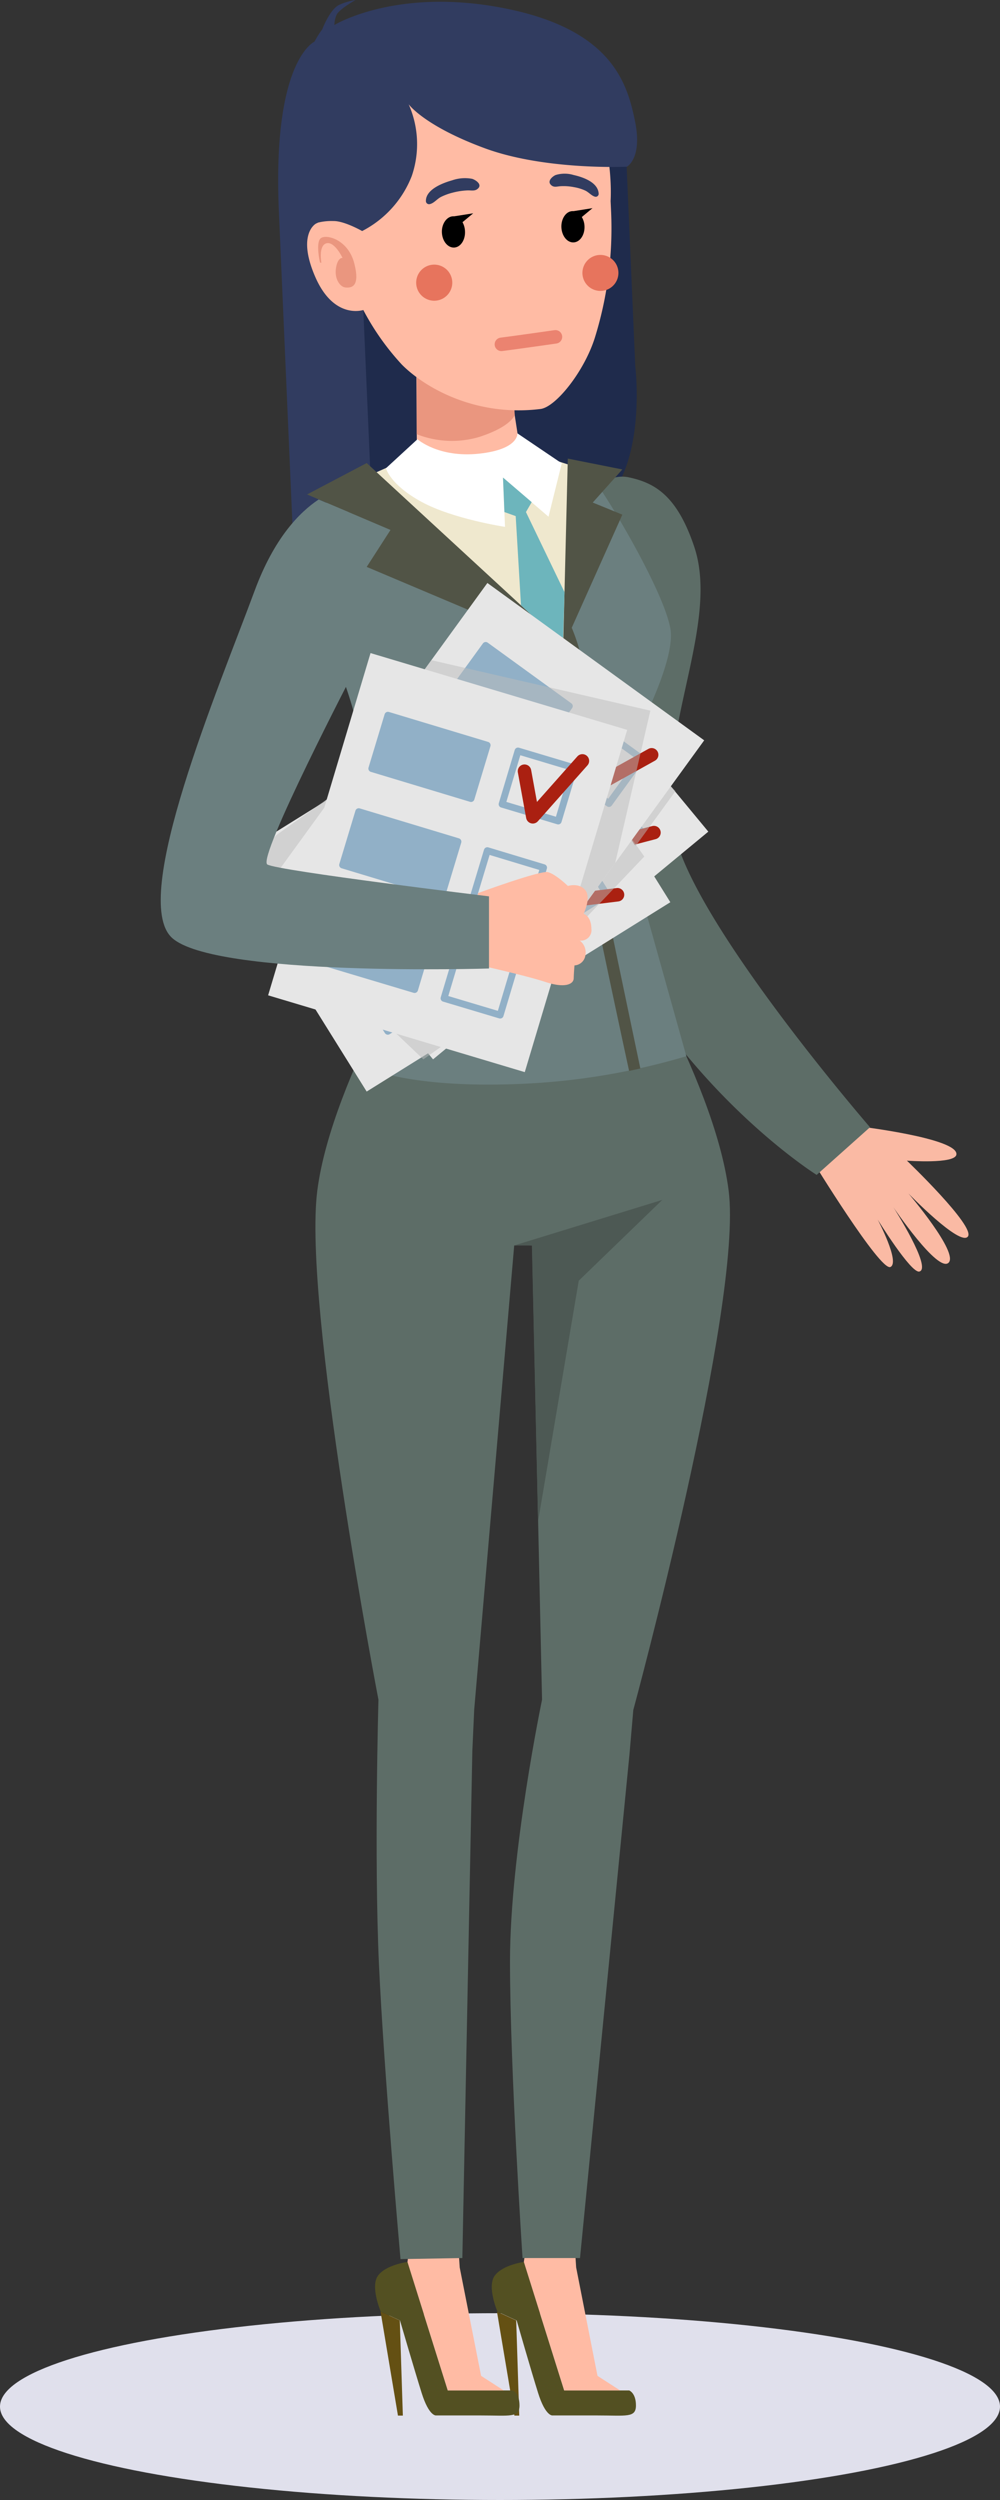 <?xml version="1.0" encoding="UTF-8"?> <svg xmlns="http://www.w3.org/2000/svg" viewBox="0 0 200 500"><rect x="0" y="0" width="200" height="500" fill="#333333" stroke="none"/> <defs> <style>.cls-1{isolation:isolate;}.cls-2{fill:#e0e0ec;}.cls-2,.cls-23{mix-blend-mode:multiply;}.cls-3{fill:#fabaa4;}.cls-4{fill:#313c60;}.cls-5{fill:#1f2b4c;}.cls-6{fill:#ffbba4;}.cls-7{fill:#ea967f;}.cls-8{fill:#5d6d67;}.cls-9{fill:#535022;}.cls-10{fill:#645013;}.cls-11{fill:#4d5954;}.cls-12{fill:#6b7f7f;}.cls-13{fill:#efe8ce;}.cls-14{fill:#515446;}.cls-15{fill:#fff;}.cls-16{fill:#6db5bc;}.cls-17{fill:#e7745d;}.cls-17,.cls-18{fill-rule:evenodd;}.cls-18,.cls-20,.cls-22{fill:none;}.cls-18{stroke:#eb8370;stroke-miterlimit:10;}.cls-18,.cls-20,.cls-21,.cls-22{stroke-linecap:round;}.cls-18,.cls-22{stroke-width:2.7px;}.cls-19{fill:#e6e6e6;}.cls-20,.cls-21{stroke:#91b0c7;stroke-width:1.37px;}.cls-20,.cls-21,.cls-22{stroke-linejoin:round;}.cls-21{fill:#91b0c7;}.cls-22{stroke:#aa2011;}.cls-23{fill:#bdbdbd;opacity:0.5;}</style> </defs> <g class="cls-1"> <g id="svg"> <ellipse class="cls-2" cx="100" cy="481.32" rx="100" ry="18.68"></ellipse> <path class="cls-3" d="M178.08,253.4c2-.91-2.55-9.5-2.55-9.5s6.68,10.82,8.34,10.41c2.61-.66-5.18-12.84-5.18-12.84s8.82,13.05,11,11.1-8-13.88-8-13.88,10.28,10.63,11.88,8.63-12.19-15.19-12.19-15.19,9.63.73,9.9-1.22c.46-3.29-19.92-5.69-19.92-5.69l-8.91,6.86S176.05,254.31,178.08,253.4Z"></path> <path class="cls-4" d="M63,8.27s-8.55,3.46-7.23,33.88,3,69.21,3,69.21l33.44-6s.16-50.53-1-52S65.87,15.82,65.87,15.82Z"></path> <polygon class="cls-5" points="72.66 62 74.44 102.94 100.35 94.82 89.19 64.27 72.66 62"></polygon> <path class="cls-5" d="M125.33,33.34l1.72,39.86s3.07,24.69-10.55,30.25-20.34,4.34-20.34,4.34L89.49,43.71l28.19-20.85Z"></path> <path class="cls-6" d="M101.7,75l2.81,18.18s-1.32,6.21-9.11,6.69a14.4,14.4,0,0,1-12-5.34l-.15-23.76Z"></path> <path class="cls-7" d="M83.34,86.84a19.21,19.21,0,0,0,12.51.55c6.5-2.11,7.09-4.42,7.09-4.42l-.06-1.27L83.36,73.46Z"></path> <path class="cls-6" d="M122.12,40.19l.1,2.16A73.79,73.79,0,0,1,119,67.45c-2.11,6.81-7.86,14-10.92,14.35-13.17,1.62-23.32-4.46-27.69-8.86A50.87,50.87,0,0,1,72.66,62s-5.85,2-9.6-6.6.12-10.67.12-10.67a7.25,7.25,0,0,1,5.56-.42c3,1,3.69,1.91,3.69,1.91S66.43,28.29,68.9,19,90.22,1,107,8.94,122.12,40.19,122.12,40.19Z"></path> <path class="cls-7" d="M64,52.52s-.93-4,.15-4.87,5.46.22,6.7,5-.6,4.94-1.73,4.85-2.28-1.75-1.92-3.92,1.31-2,1.31-2-1.6-3.37-3.23-2.92-1,3.89-1,3.89Z"></path> <path class="cls-4" d="M90.41,36.07a7.79,7.79,0,0,1,4-.31c.55.15,2,1,1.29,1.84-.61.7-1.34.46-2.16.48a13.86,13.86,0,0,0-3,.45,11.44,11.44,0,0,0-2.39.88c-.75.4-1.36,1.22-2.17,1.41a.63.63,0,0,1-.8-.61C85.15,37.82,88.71,36.55,90.41,36.07Z"></path> <path class="cls-4" d="M114.72,35a6.15,6.15,0,0,0-3.58,0c-.49.19-1.75,1.12-1,1.93.59.65,1.23.35,2,.31a10.77,10.77,0,0,1,2.71.2,8.82,8.82,0,0,1,2.21.68c.7.33,1.31,1.1,2,1.23a.59.59,0,0,0,.67-.67C119.56,36.33,116.28,35.35,114.72,35Z"></path> <path d="M114.45,42.23a1,1,0,0,1,.25,0h0l3.8-.6-2.14,1.78h0a3.86,3.86,0,0,1,.54,1.84c.07,1.73-.9,3.17-2.18,3.23s-2.36-1.3-2.44-3S113.18,42.28,114.45,42.23Z"></path> <path d="M90.59,43.26h.25l3.8-.6L92.5,44.44h0A4,4,0,0,1,93,46.29c.07,1.72-.9,3.17-2.18,3.22s-2.36-1.3-2.44-3S89.32,43.32,90.59,43.26Z"></path> <path class="cls-4" d="M81.73,20.85a19.65,19.65,0,0,1,.62,14.36,20.91,20.91,0,0,1-9.92,11s-3.6-2.06-5.78-2a11.19,11.19,0,0,0-2.92.28s-2.67-20.41-3-27A18.94,18.94,0,0,1,64.46,5.85S66,1.74,67.93.93A12.55,12.55,0,0,1,71.1,0s-3.34,1.88-3.8,3a5.29,5.29,0,0,0-.42,2s12.39-7.61,34-3.35S125.47,16.78,127,24.23s-1.62,9.11-1.62,9.11-16.35.78-28.48-3.71S81.73,20.85,81.73,20.85Z"></path> <path class="cls-8" d="M125.77,95.47a6.31,6.31,0,0,0-7.29,4.13c-4.16,12.14-13.66,46.34-1.44,77.38,15.16,38.55,46.29,58,46.29,58L174,225.45s-31.34-36.18-38.18-55.64,8.71-43.72,3-60.54C135.36,99,130.86,96.56,125.77,95.47Z"></path> <path class="cls-9" d="M104.77,452.39l8.07,25.7h13s1.35.49,1.35,3-1.9,2-7.7,2h-9s-1.4.19-2.87-4.5-4.28-14.49-4.28-14.49l-3.85-1.77s-2.14-5-.55-7.19S104.77,452.39,104.77,452.39Z"></path> <polygon class="cls-10" points="99.39 462.32 102.88 483.12 103.85 483.12 103.24 464.09 99.39 462.32"></polygon> <polygon class="cls-6" points="114.55 442.96 115.23 453.49 119.5 475.17 124.03 478.09 112.84 478.09 104.77 452.39 106.12 442.96 114.55 442.96"></polygon> <path class="cls-9" d="M81.49,452.39l8.07,25.7h13s1.34.49,1.34,3-1.89,2-7.7,2h-9s-1.4.19-2.87-4.5S80,464.09,80,464.09l-3.85-1.77s-2.14-5-.55-7.19S81.49,452.39,81.49,452.39Z"></path> <polygon class="cls-10" points="76.11 462.32 79.59 483.12 80.57 483.12 79.96 464.09 76.11 462.32"></polygon> <polygon class="cls-6" points="91.27 442.96 91.94 453.49 96.22 475.17 100.74 478.09 89.56 478.09 81.49 452.39 82.84 442.96 91.27 442.96"></polygon> <path class="cls-8" d="M63.46,238.13c2.92-22.86,23.9-55.91,23.9-55.91h34.47s21,33.05,23.9,55.91S126.66,342,126.66,342l-.77,8.93L116,451.61H104.51S102,413.86,102,392.25s6.41-52.31,6.41-52.31l-2-90.84-1.79-.16-1.78.16-8,92.83-.37,8.21-2,101.47-12.37.21s-3.33-37.41-4.31-59-.1-52.87-.1-52.87S60.53,261,63.46,238.13Z"></path> <polygon class="cls-11" points="102.81 249.1 132.46 239.98 115.75 256.14 107.61 304.32 106.38 249.1 102.81 249.1"></polygon> <path class="cls-12" d="M65.46,99.22c.65-.27,7.88-3.91,7.88-3.91l5.33-2.26,5.7-1.59,10.43.38,9.4-2L107,91.42s8.59,1.85,10.18,2.59,15.47,23.41,16.9,31.75S122,156.65,122,156.65l15.27,54.59a135.61,135.61,0,0,1-32.72,5.52C76.92,218,69.18,211.6,69.18,211.6s12.11-39.73-.16-74.7C62.36,117.91,65.46,99.22,65.46,99.22Z"></path> <path class="cls-13" d="M73.34,95.31l39.29,34.08,2.3-36.08L104.2,89.89s-1.73,3.67-9,4a18,18,0,0,1-11.53-3.15Z"></path> <polygon class="cls-14" points="73.34 92.61 114.93 130.96 73.34 113.38 78.1 105.99 61.41 98.89 73.34 92.61"></polygon> <polygon class="cls-14" points="112.63 129.39 113.56 91.72 124.47 93.89 118.55 100.51 124.47 102.93 112.63 129.39"></polygon> <path class="cls-15" d="M83.49,87.85s4.21,3.74,12.27,2.89,7.72-4.07,7.72-4.07l8.87,6-2.65,10.67-9.1-7.81.4,9.84s-10.39-1.56-16.7-5-7.11-6.72-7.11-6.72Z"></path> <path class="cls-14" d="M114.93,131s-.7,22,0,29.18,10.89,54,10.89,54l2.25-.48S117.21,162,116.85,159.46s-.85-28.37-.85-29.07a38.27,38.27,0,0,0-1.65-4.84l-2,3.63Z"></path> <polygon class="cls-16" points="100.88 102.41 103.14 103.22 104.2 121.07 112.58 128.79 112.9 118.43 105.19 102.41 106.34 100.43 100.6 95.51 100.88 102.41"></polygon> <path class="cls-17" d="M119.75,51a3.6,3.6,0,1,0,3.92,3.26A3.6,3.6,0,0,0,119.75,51Z"></path> <path class="cls-17" d="M86.52,52.94a3.61,3.61,0,1,0,3.92,3.26A3.61,3.61,0,0,0,86.52,52.94Z"></path> <path class="cls-18" d="M111.09,67.37s-8.41,1.2-10.81,1.5"></path> <rect class="cls-19" x="70.28" y="132.74" width="53.58" height="71.45" transform="translate(164.99 -13.72) rotate(50.4)"></rect> <rect class="cls-20" x="114.77" y="160.22" width="11.72" height="11.11" transform="translate(171.46 -32.84) rotate(50.4)"></rect> <rect class="cls-21" x="96.05" y="143.01" width="20.67" height="11.11" transform="translate(153.03 -28.11) rotate(50.4)"></rect> <polyline class="cls-22" points="120 161.8 116.32 170.3 130.79 166.52"></polyline> <rect class="cls-20" x="99.27" y="173.04" width="11.72" height="11.11" transform="translate(175.72 -16.25) rotate(50.4)"></rect> <rect class="cls-21" x="80.55" y="155.83" width="20.67" height="11.11" transform="translate(157.29 -11.52) rotate(50.4)"></rect> <rect class="cls-20" x="83.55" y="186.05" width="11.72" height="11.11" transform="translate(180.04 0.58) rotate(50.4)"></rect> <rect class="cls-21" x="64.83" y="168.84" width="20.67" height="11.11" transform="translate(161.62 5.31) rotate(50.4)"></rect> <polygon class="cls-23" points="112.12 189.87 135.09 158.23 103.65 124.51 61.56 163.75 54.4 173.62 96.66 204.29 112.12 189.87"></polygon> <rect class="cls-19" x="63.03" y="140.69" width="53.58" height="71.45" transform="matrix(0.53, 0.85, -0.85, 0.53, 191.85, 6.76)"></rect> <rect class="cls-20" x="107.67" y="171.31" width="11.72" height="11.11" transform="translate(203.37 -13.13) rotate(58)"></rect> <rect class="cls-21" x="91.35" y="152.36" width="20.67" height="11.11" transform="translate(181.73 -12) rotate(58)"></rect> <polyline class="cls-22" points="113.44 172.84 108.66 180.78 123.5 178.95"></polyline> <rect class="cls-20" x="90.61" y="181.97" width="11.72" height="11.11" transform="translate(204.39 6.34) rotate(58)"></rect> <rect class="cls-21" x="74.3" y="163.02" width="20.67" height="11.11" transform="translate(182.75 7.48) rotate(58)"></rect> <rect class="cls-20" x="73.3" y="192.78" width="11.72" height="11.11" transform="translate(205.42 26.11) rotate(58)"></rect> <rect class="cls-21" x="56.99" y="173.84" width="20.67" height="11.11" transform="translate(183.79 27.24) rotate(58)"></rect> <polygon class="cls-23" points="101.9 199.63 128.86 171.3 102.16 133.72 55.25 167.04 46.84 175.87 84.67 211.87 101.9 199.63"></polygon> <rect class="cls-19" x="71.37" y="125.52" width="53.58" height="71.45" transform="translate(113.44 -26.91) rotate(35.97)"></rect> <rect class="cls-20" x="114.44" y="147.21" width="11.72" height="11.11" transform="translate(112.68 -41.53) rotate(35.97)"></rect> <rect class="cls-21" x="91.89" y="134.09" width="20.67" height="11.11" transform="translate(101.53 -33.41) rotate(35.97)"></rect> <polyline class="cls-22" points="118.71 149.08 117.26 158.23 130.33 150.96"></polyline> <polygon class="cls-23" points="73.29 149.9 65.9 181.96 98.86 205.89 123.05 172.56 130.07 142.13 86.26 132.03 73.29 149.9"></polygon> <rect class="cls-19" x="62.74" y="136.8" width="53.58" height="71.45" transform="translate(53.22 -18.43) rotate(16.66)"></rect> <rect class="cls-20" x="101.76" y="151.65" width="11.72" height="11.11" transform="translate(49.59 -24.26) rotate(16.66)"></rect> <rect class="cls-21" x="75.89" y="145.24" width="20.67" height="11.11" transform="matrix(0.96, 0.29, -0.29, 0.96, 46.85, -18.39)"></rect> <polyline class="cls-22" points="104.9 154.24 106.56 163.36 116.48 152.18"></polyline> <rect class="cls-20" x="96" y="170.92" width="11.72" height="11.11" transform="matrix(0.96, 0.29, -0.29, 0.96, 54.87, -21.79)"></rect> <rect class="cls-21" x="70.12" y="164.51" width="20.67" height="11.11" transform="matrix(0.96, 0.29, -0.29, 0.96, 52.14, -15.93)"></rect> <rect class="cls-20" x="90.15" y="190.47" width="11.72" height="11.11" transform="translate(60.23 -19.3) rotate(16.66)"></rect> <rect class="cls-21" x="64.27" y="184.07" width="20.67" height="11.11" transform="translate(57.5 -13.43) rotate(16.66)"></rect> <path class="cls-6" d="M95.58,178.63s12.46-4.58,14-4.2,4,2.76,4,2.76,2.19-.7,3.46.81-.32,4.76-.32,4.76,1.53.41,1.56,3a2.09,2.09,0,0,1-2.34,2.35,2.93,2.93,0,0,1,1.15,2.84,2.33,2.33,0,0,1-2.19,2.13s-.13,1.39-.16,2.59-1.8,2-5.64.73S96,193.06,96,193.06Z"></path> <path class="cls-12" d="M71,133.85l-1.27-31.42-6-2.53c-3.86,2.56-8.92,7.74-12.8,18.24-7.22,19.53-25,61.53-16.56,69.4s63.43,6.16,63.43,6.16V179.27s-42.2-5.1-44.33-6.37S71,133.85,71,133.85Z"></path> </g> </g> </svg> 